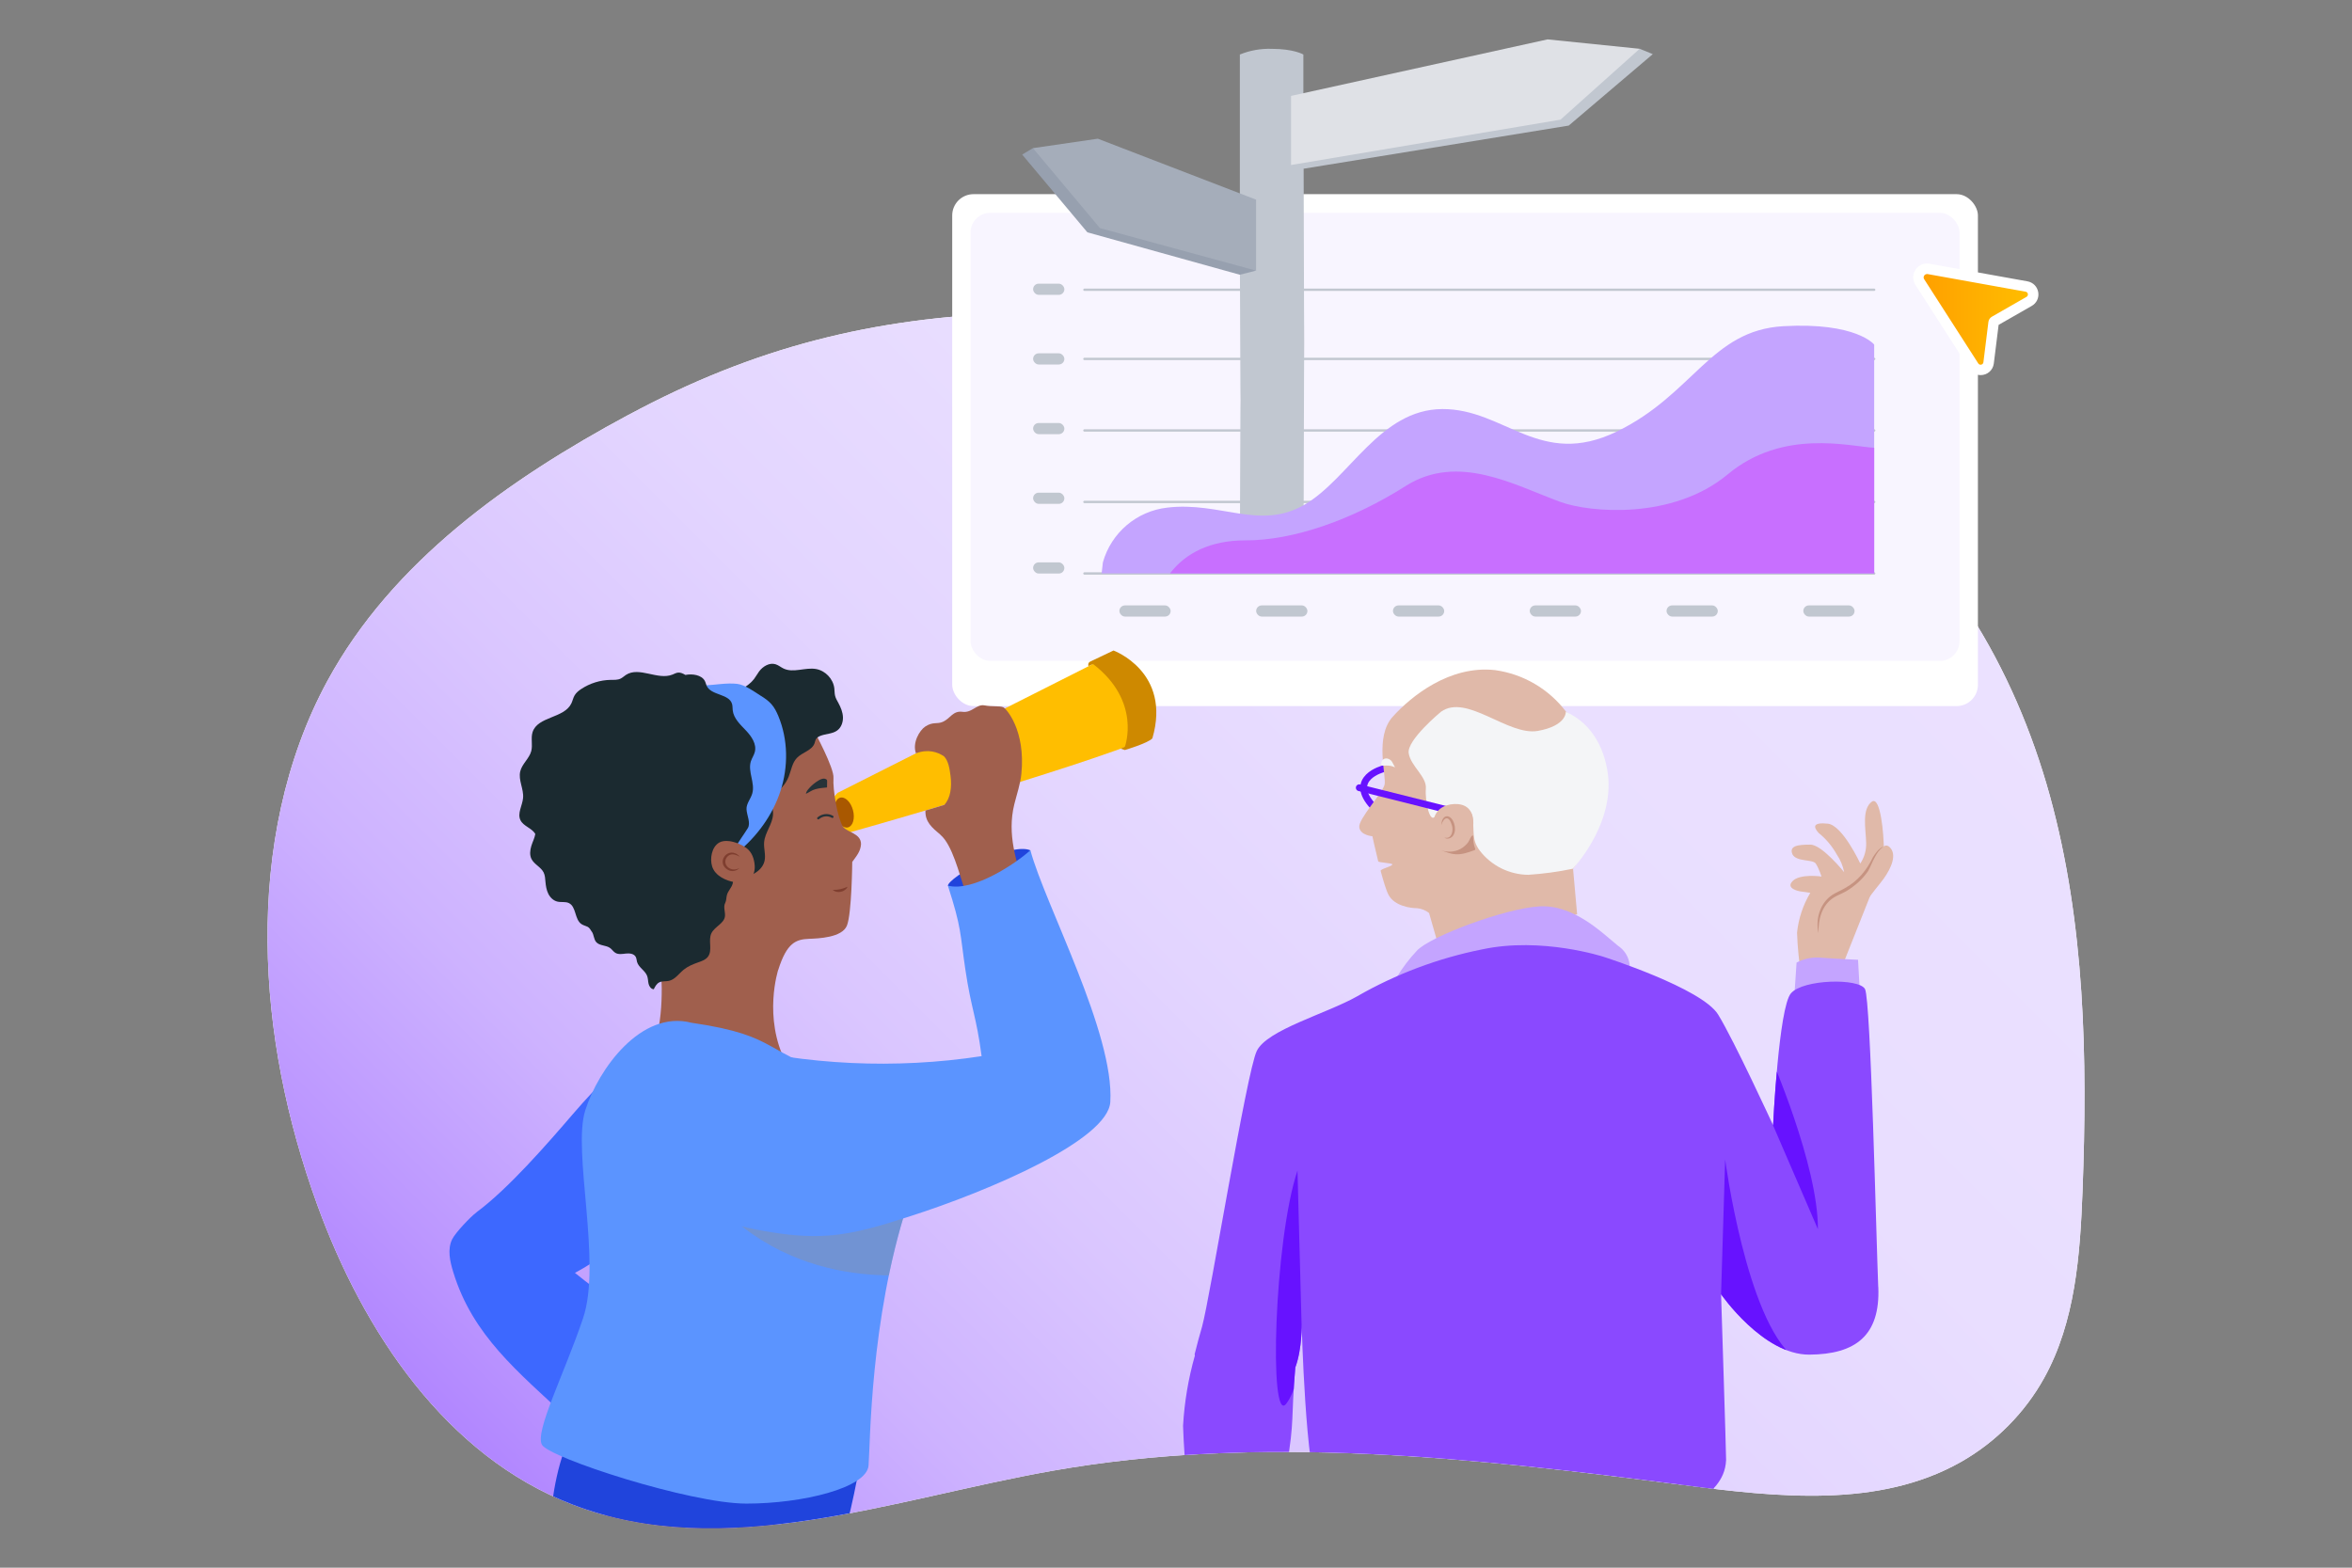 <?xml version="1.0" encoding="UTF-8"?><svg xmlns="http://www.w3.org/2000/svg" xmlns:xlink="http://www.w3.org/1999/xlink" viewBox="0 0 600 400"><rect x="0" y="0" width="600" height="400" fill="#808080" stroke="none"/><defs><linearGradient id="Dégradé_sans_nom_45" data-name="Dégradé sans nom 45" x1="157.37" y1="405.78" x2="456.78" y2="106.37" gradientUnits="userSpaceOnUse"><stop offset="0" stop-color="#b186ff"/><stop offset=".07" stop-color="#bc97ff"/><stop offset=".2" stop-color="#cdb2ff"/><stop offset=".35" stop-color="#dac6ff"/><stop offset=".51" stop-color="#e3d5ff"/><stop offset=".7" stop-color="#e9deff"/><stop offset="1" stop-color="#ebe1ff"/></linearGradient><clipPath id="clippath"><path d="M160.27,105.88c-30.52,16.41-60.22,37.43-76.76,67.88-10.98,20.21-15.46,43.54-15.26,66.55.2,22.88,4.88,45.62,12.69,67.13,11.79,32.46,32.87,64.06,65.1,76.44,38.7,14.87,81.39-1.32,122.21-8.57,53.1-9.44,107.62-3.34,161.11,3.59,23.98,3.11,49.94,6.02,70.96-5.93,8.82-5.02,16.23-12.5,21.15-21.38,7.95-14.35,9.17-31.36,9.79-47.75,1.27-33.82.65-68.15-8.33-100.77-8.99-32.63-27.11-63.71-55.06-82.8-29.8-20.36-67.2-25.2-103.04-29.47-34.68-4.14-71.2-12.14-106.08-10.96-36.24,1.22-66.29,8.74-98.48,26.05Z" style="fill: none;"/></clipPath><clipPath id="clippath-1"><path d="M479.14,328.39c-.51-12.39-1.9-73.17-3.37-76.02-1.48-2.84-15.8-2.54-18.9,1.08-3.11,3.62-4.55,33.66-4.55,33.66,0,0-9.89-21.51-14.02-28.24-4.13-6.73-29.2-14.73-29.2-14.73,0,0-15.77-5.17-31.02-1.9-11.2,2.24-21.97,6.28-31.88,11.98-7.75,4.4-23.01,8.53-25.6,13.95-2.6,5.42-11.88,62.83-13.95,70.33-.61,2.14-1.29,4.51-1.9,7.05.02.11.05.21.07.31-1.66,5.86-2.68,11.88-3.02,17.96.33,9.71,1.37,19.39,3.09,28.96,1.06,6.9,5.69,13.87,9.31,13.7,11.12-.51,11.96-20.43,14.03-32.33,2.06-11.89,1.08-12.09,2.2-25.23,1.81-4.89,1.62-11.19,1.62-11.19,0,0,1.02,38.78,4.4,42.91,2.6,3.22,7.58,4.13,11.37,4.95,5.08,1.08,10.18,2.14,15.31,2.88,17.83,2.58,35.71,1.54,53.5-.76,5.19-.66,13.76-.32,17.51-4.74,1.91-2.43,5.95-4.83,6.19-10.45.04-1.04-1.28-42.29-1.28-42.29,0,0,10.72,15.48,22.51,15.41,11.79-.08,18.11-4.85,17.6-17.24Z" style="fill: #8a49ff;"/></clipPath><clipPath id="clippath-2"><path d="M215.78,274.85c-21.87-5.94-15.9-10.48-39.38-13.89-12.89-3.34-23.77,11.86-27.1,22.36-3.34,10.5,4.27,38.71-.56,53.03-4.83,14.33-12.38,28.96-10.48,32.3,1.9,3.34,37.82,15,52.14,15s30.72-4,31.17-9.72c.45-5.73.39-37.03,9.8-66.25,6.34-19.7-15.6-32.83-15.6-32.83Z" style="fill: #5b94ff;"/></clipPath><linearGradient id="Dégradé_sans_nom_22" data-name="Dégradé sans nom 22" x1="489.4" y1="81.48" x2="518.66" y2="81.48" gradientUnits="userSpaceOnUse"><stop offset="0" stop-color="#ff9f00"/><stop offset="1" stop-color="#ffbe00"/></linearGradient></defs><g style="isolation: isolate;"><g id="illu_decision"><g id="illus_data_decision" data-name="illus data decision"><path id="bulle_blanc" data-name="bulle blanc" d="M160.27,105.88c-30.52,16.41-60.22,37.43-76.76,67.88-10.98,20.21-15.46,43.54-15.26,66.55.2,22.88,4.88,45.62,12.69,67.13,11.79,32.46,32.87,64.06,65.1,76.44,38.7,14.87,81.39-1.32,122.21-8.57,53.1-9.44,107.62-3.34,161.11,3.59,23.98,3.11,49.94,6.02,70.96-5.93,8.82-5.02,16.23-12.5,21.15-21.38,7.95-14.35,9.17-31.36,9.79-47.75,1.27-33.82.65-68.15-8.33-100.77-8.99-32.63-27.11-63.71-55.06-82.8-29.8-20.36-67.2-25.2-103.04-29.47-34.68-4.14-71.2-12.14-106.08-10.96-36.24,1.22-66.29,8.74-98.48,26.05Z" style="fill: #fff;"/><path id="bulle_blanc-2" data-name="bulle blanc" d="M160.27,105.88c-30.52,16.41-60.22,37.43-76.76,67.88-10.98,20.21-15.46,43.54-15.26,66.55.2,22.88,4.88,45.62,12.69,67.13,11.79,32.46,32.87,64.06,65.1,76.44,38.7,14.87,81.39-1.32,122.21-8.57,53.1-9.44,107.62-3.34,161.11,3.59,23.98,3.11,49.94,6.02,70.96-5.93,8.82-5.02,16.23-12.5,21.15-21.38,7.95-14.35,9.17-31.36,9.79-47.75,1.27-33.82.65-68.15-8.33-100.77-8.99-32.63-27.11-63.71-55.06-82.8-29.8-20.36-67.2-25.2-103.04-29.47-34.68-4.14-71.2-12.14-106.08-10.96-36.24,1.22-66.29,8.74-98.48,26.05Z" style="fill: url(#Dégradé_sans_nom_45);"/><g id="groupe_graphe" data-name="groupe graphe"><rect x="242.91" y="49.54" width="261.66" height="130.62" rx="5.44" ry="5.44" style="fill: #fff;"/><rect x="247.6" y="54.31" width="252.27" height="114.32" rx="5" ry="5" style="fill: #f8f5ff;"/><g id="panneaux"><path d="M316.29,52.22V13.91c2.57-1.05,5.33-1.54,8.1-1.45,5.73,0,8.1,1.45,8.1,1.45v12.17l.05,10.18c.23,96.7.23,5.54,0,102.21-4.64,10.21-16.26,3.33-16.26,3.33.28-87.46.28,7.94,0-78.93v-10.64Z" style="fill: #c1c7d0;"/><polyline points="418.29 12.45 421.63 13.81 400.19 32.04 332.55 43.05 329.35 42.1" style="fill: #c1c7d0;"/><polygon points="329.35 24.47 394.78 10.05 418.29 12.45 398.09 30.53 329.35 42.1 329.35 24.47" style="fill: #dfe1e6;"/><polyline points="263.5 37.8 260.76 39.44 277.39 59.28 316.28 70.1 320.43 69.05" style="fill: #97a0af;"/><polygon points="320.43 50.94 280.06 35.39 263.5 37.8 280.6 58.2 320.43 69.05 320.43 50.94" style="fill: #a5adba;"/></g><g id="graphe"><g><line x1="276.64" y1="73.93" x2="478.11" y2="73.93" style="fill: none; stroke: #c1c7d0; stroke-linecap: round; stroke-linejoin: round; stroke-width: .6px;"/><line x1="276.64" y1="91.58" x2="478.11" y2="91.58" style="fill: none; stroke: #c1c7d0; stroke-linecap: round; stroke-linejoin: round; stroke-width: .6px;"/><line x1="276.64" y1="109.83" x2="478.11" y2="109.83" style="fill: none; stroke: #c1c7d0; stroke-linecap: round; stroke-linejoin: round; stroke-width: .6px;"/><line x1="276.64" y1="128.07" x2="478.11" y2="128.07" style="fill: none; stroke: #c1c7d0; stroke-linecap: round; stroke-linejoin: round; stroke-width: .6px;"/><line x1="276.64" y1="146.32" x2="478.11" y2="146.32" style="fill: none; stroke: #c1c7d0; stroke-linecap: round; stroke-linejoin: round; stroke-width: .6px;"/></g><g><path d="M478.11,146.32v-58.4s-4.53-5.75-23.2-4.69c-18.48,1.06-22.91,17.39-42.48,26.89-19.57,9.5-28.56-5.83-44.49-5.75-15.93.08-23.69,17.71-35.12,24.38-11.43,6.68-21.48-.86-35.06.77-7.8.89-14.29,6.41-16.41,13.96l-.32,2.83h197.07Z" style="fill: #c4a4ff;"/><path d="M478.11,146.32v-32.07c-6.38-.35-23.29-4.94-37.36,6.78-14.07,11.72-35.31,9.74-42.69,7.04-11.75-4.3-26.09-12.55-39.48-4.06-13.39,8.5-28.57,13.94-40.98,13.87-8.77,0-15.15,3.2-19.14,8.43h179.65Z" style="fill: #c86fff;"/></g><rect x="263.55" y="72.38" width="7.97" height="2.85" rx="1.42" ry="1.42" style="fill: #c1c7d0;"/><rect x="263.55" y="90.15" width="7.97" height="2.85" rx="1.42" ry="1.42" style="fill: #c1c7d0;"/><rect x="263.55" y="107.93" width="7.97" height="2.85" rx="1.42" ry="1.42" style="fill: #c1c7d0;"/><rect x="263.55" y="125.71" width="7.97" height="2.85" rx="1.42" ry="1.42" style="fill: #c1c7d0;"/><rect x="263.55" y="143.49" width="7.97" height="2.85" rx="1.42" ry="1.42" style="fill: #c1c7d0;"/><rect x="285.56" y="154.47" width="13.07" height="2.85" rx="1.42" ry="1.42" style="fill: #c1c7d0;"/><rect x="320.45" y="154.47" width="13.07" height="2.85" rx="1.42" ry="1.42" style="fill: #c1c7d0;"/><rect x="355.35" y="154.47" width="13.07" height="2.85" rx="1.42" ry="1.42" style="fill: #c1c7d0;"/><rect x="390.24" y="154.47" width="13.07" height="2.85" rx="1.42" ry="1.42" style="fill: #c1c7d0;"/><rect x="425.14" y="154.47" width="13.07" height="2.85" rx="1.42" ry="1.42" style="fill: #c1c7d0;"/><rect x="460.03" y="154.47" width="13.07" height="2.85" rx="1.42" ry="1.42" style="fill: #c1c7d0;"/></g><path id="chevron" d="M373.92,177.34c-.5,0-.51-.07-.21-.46l1.72-2.09c.13-.16.2-.28.2-.38,0-.11-.07-.24-.2-.38l-1.72-2.09c-.3-.38-.29-.46.21-.46h.17c.5,0,.69.1.99.46l1.32,1.6c.56.64.56,1.13,0,1.77l-1.32,1.6c-.3.36-.49.46-.99.46h-.17Z" style="fill: #fff; fill-rule: evenodd;"/></g><g id="ecretage_persos" data-name="ecretage persos"><g style="clip-path: url(#clippath);"><g><g id="freepik--character-2--inject-2"><path d="M352.97,196.14s-9.45,2.38-2.6,9.69" style="fill: none; stroke: #6712ff; stroke-linecap: round; stroke-linejoin: round; stroke-width: 1.73px;"/><path d="M399.5,181.59c-4.39-5.8-10.9-9.61-18.1-10.61-11.64-1.29-21.45,6.73-26.12,11.9s-1.55,15.16-2.07,17.32c-.51,2.16-6.73,8.77-6.46,10.86s3.35,2.31,3.35,2.31c0,0,.65,3.03,1.49,6.42.07.27,3.52.45,3.59.73.14.53-3.11,1.17-2.97,1.7.7,2.62,1.44,5.07,2.04,6.16,1.55,2.84,5.69,3.35,7.24,3.35,1.12.1,2.19.53,3.07,1.23l2.41,8.4,35.36-8.07-1.04-11.64s8.79-11.64,8.02-23.01c-.57-6.86-4.17-13.12-9.82-17.06Z" style="fill: #e0b9a9;"/><path d="M392.26,186.5c-7.58,1.29-18.1-9.57-24.64-4.91,0,0-8.79,7.24-8.26,10.59.53,3.35,4.64,5.95,4.38,9.04-.27,3.09,1.04,9.57,2.6,6.73,1.55-2.84,8.79-3.35,9.31.51.51,3.87-.27,5.69,1.8,8.53,2.96,3.88,7.54,6.17,12.41,6.22,3.82-.25,7.62-.77,11.37-1.55,0,0,9.91-10.38,9.08-22.89-.57-6.86-3.69-13.94-10.88-17.18,0,0,.34,3.56-7.16,4.91Z" style="fill: #f4f5f7;"/><path d="M356.33,249.32c1.47-2.43,3.19-4.7,5.14-6.77,3.35-3.62,22.38-10.75,31.18-11.28,8.79-.53,16.01,6.71,20.15,10.08,2.35,1.56,3.46,4.45,2.75,7.18-10.12-3.12-20.79-4.01-31.29-2.6-9.92,1.29-19.76,3.14-29.47,5.53l1.55-2.16Z" style="fill: #c4a4ff;"/><path d="M336.16,376.77s1.02,21.19.51,30.32.78,55.32,1.9,70.58,4.4,49.64,6.71,63.58c2.31,13.95,14.56,68.78,14.56,68.78,0,0-2.48,4.97-1.9,7.03.59,2.07,5.57,7.45,13.02,8.28,7.45.83,8.89-.83,10.35-4.15,1.46-3.32,2.07-12,2.48-17.36.42-5.36,4.89-16.3,3.34-30.78-1.55-14.48,1.29-64.89,1.29-64.89l2.33-34.64s1.55,42.4,3.11,48.86,13.27,76.24,14.59,80.17.21,10.95,1.02,12.62c.81,1.67,1.46,5.36,3.53,7.03,2.07,1.67,10.95,2.48,14.27,1.02,3.32-1.46,5.99-3.3,5.99-4.76s1.25-8.26.83-12c-.42-3.73-1.44-6.82-1.44-7.85s3.09-56.08,3.09-71.32-1.9-32.33-1.9-32.33c0,0,5.95-44.97,6.97-63.07.91-12.76.47-25.59-1.29-38.26-1.02-5.42-2.84-17.06-2.84-17.06,0,0-21.72,6.73-38.78,7.24-17.06.51-23.01,1.8-32.58-.51-9.57-2.31-22.23-5.69-23.25-6.46s-6.96-3.7-5.91-.08Z" style="fill: #97a0af;"/><path d="M470.03,246.35s5.52-13.9,7.02-17.68c1.5-3.78,3.54-6.46,3.54-11.34s-.91-14.14-3.03-12.82c-2.71,1.93-1.58,6.97-1.5,10.54.07,1.88-.46,3.72-1.5,5.28,0,0-4.53-9.79-8.29-10.17s-3.78.75-2.35,2.35c1.89,1.52,3.47,3.4,4.65,5.52.93,1.36,1.56,2.89,1.88,4.51,0,0-5.64-7.03-8.62-7.03s-5.57.22-4.55,2.52c1.1,1.93,5.16,1.17,5.92,2.31.76,1.13,1.48,3.31,1.48,3.31,0,0-5.5-.81-7.4,1.17-1.9,1.97,1.9,2.61,1.9,2.61l2.63.38c-1.85,3.1-3.01,6.57-3.38,10.17.13,3.79.51,7.57,1.13,11.32l10.47-2.93Z" style="fill: #e0b9a9;"/><path d="M463.62,239.94c.72-3.52,1.86-6.94,3.4-10.19,1.88-3.01,6.41-4.88,9.04-7.91,2.63-3.03,4.16-7.54,6.03-5.66,1.88,1.88.38,5.28-1.5,7.94-1.88,2.65-8.29,9.39-8.69,15.45" style="fill: #e0b9a9;"/><path d="M457.7,254.72l.61-9.12c1.97-1.04,4.2-1.46,6.41-1.23,3.94.3,9.27.52,9.27.52l.67,11.99-16.95-2.16Z" style="fill: #c4a4ff;"/><g><path d="M479.14,328.39c-.51-12.39-1.9-73.17-3.37-76.02-1.48-2.84-15.8-2.54-18.9,1.08-3.11,3.62-4.55,33.66-4.55,33.66,0,0-9.89-21.51-14.02-28.24-4.13-6.73-29.2-14.73-29.2-14.73,0,0-15.77-5.17-31.02-1.9-11.2,2.24-21.97,6.28-31.88,11.98-7.75,4.4-23.01,8.53-25.6,13.95-2.6,5.42-11.88,62.83-13.95,70.33-.61,2.14-1.29,4.51-1.9,7.05.02.11.05.21.07.31-1.66,5.86-2.68,11.88-3.02,17.96.33,9.71,1.37,19.39,3.09,28.96,1.06,6.9,5.69,13.87,9.31,13.7,11.12-.51,11.96-20.43,14.03-32.33,2.06-11.89,1.08-12.09,2.2-25.23,1.81-4.89,1.62-11.19,1.62-11.19,0,0,1.02,38.78,4.4,42.91,2.6,3.22,7.58,4.13,11.37,4.95,5.08,1.08,10.18,2.14,15.31,2.88,17.83,2.58,35.71,1.54,53.5-.76,5.19-.66,13.76-.32,17.51-4.74,1.91-2.43,5.95-4.83,6.19-10.45.04-1.04-1.28-42.29-1.28-42.29,0,0,10.72,15.48,22.51,15.41,11.79-.08,18.11-4.85,17.6-17.24Z" style="fill: #8a49ff;"/><g style="clip-path: url(#clippath-1);"><path d="M332.03,337.73l-1.04-39.04c-5.97,17.75-7.33,65.42-2.84,59.44,4.49-5.98,3.89-20.4,3.89-20.4Z" style="fill: #6712ff;"/><path d="M463.75,313.62l-11.45-26.51-.71-17.75s12.24,27.87,12.16,44.27Z" style="fill: #6712ff;"/><path d="M439.05,330.23l1.04-34.38s5.39,40.84,17.57,50.53-11.95,1.75-12.27,1.11-6.34-17.27-6.34-17.27Z" style="fill: #6712ff;"/></g></g><path d="M326.7,373.78l-11.37,21.11c-.91,1.68-1.23,3.63-.91,5.52l5.91,34.11c-.05.52.34.99.86,1.03.52.05.99-.34,1.03-.86h0l10.54-28.33c.44-1.21.6-2.51.45-3.79l-3.45-28.18c.17-.85-.38-1.67-1.23-1.84s-1.67.38-1.84,1.23h0Z" style="fill: #dfe1e6;"/><line x1="368.93" y1="206.55" x2="346.75" y2="200.99" style="fill: none; stroke: #6712ff; stroke-linecap: round; stroke-linejoin: round; stroke-width: 1.73px;"/><path d="M463.91,238.08c-.83-3.54.38-7.7,3.51-9.74,1.03-.67,2.18-1.1,3.21-1.72,3.3-1.8,5.58-4.59,7.18-7.94.65-1.01,1.38-2.07,2.5-2.62l.04.08c-1.01.67-1.63,1.72-2.17,2.77-.58,1.06-.96,2.13-1.61,3.32-1.44,2.13-3.37,3.79-5.52,5.12-1.11.64-2.27,1.05-3.22,1.64-3.12,1.93-4.04,5.76-3.92,9.1h0Z" style="fill: #c69381;"/><path d="M367.37,206.37c1.03-.8,2.34-1.17,3.64-1.22,1.24-.05,2.55.2,3.47,1.04,1.06.96,1.39,2.49,1.37,3.91-.03,1.87-.61,3.79-1.92,5.12s-3.42,1.94-5.14,1.19c-1.19-.52-2.07-1.62-2.53-2.84-.88-2.31-1.01-5.55,1.12-7.2Z" style="fill: #e0b9a9;"/><path d="M367.7,210.51c.06-2.91,2.51-2.97,3.28-.28.25.87.31,1.86-.14,2.73-.4.89-1.64,1.34-2.37.76,1.9.51,2.4-1.92,1.86-3.3-.72-2.37-2-1.97-2.64.09h0Z" style="fill: #c69381;"/><path d="M372.62,216.58c-1.53.84-3.42.96-5.05.33,1.23.49,2.49.99,3.82,1.06,1.64.09,3.23-.49,4.77-1.06.07-.02.14-.05.17-.11.05-.09.02-.2-.02-.3-.44-1.1-.48-2.18-.54-3.33-.47-.09-.93,1.32-1.23,1.72-.51.69-1.17,1.27-1.93,1.69Z" style="fill: #c69381;"/><path d="M354.8,193.99c.23.2.38.48.52.76.19.35.37.7.56,1.05-.7-.34-1.48-.5-2.25-.47-.35.01-.71.06-1.04-.04-.07-.02-.13-.05-.17-.11-.04-.06-.05-.14-.06-.21-.06-1.44,1.39-1.91,2.44-.98Z" style="fill: #f4f5f7;"/></g><g><path d="M121.58,309.31c-1.53,1.13-5.39,5.18-6.23,6.89-1.26,2.57-.57,5.63.27,8.36,4.95,16.23,16.53,25.43,28.91,37.04,1.73,1.62,3.58,3.21,5.83,3.97,2.49.84,5.23.55,7.73-.23,8.33-2.61,14.44-11.1,14.25-19.83-.19-8.73-6.59-12.04-15.03-14.28-4.3-1.14-6.89-3.5-10.64-6.45,11.86-6.35,20.81-16.19,23.39-28.92.97-4.78,1.12-20.55-.53-25.14-2.32-6.46-10.24-1.72-23.35,13.5-6.58,7.65-16.5,19.09-24.62,25.09Z" style="fill: #3d68ff;"/><path d="M241.8,225.99c.22-2.11,15.66-11.22,21.04-9.04-2,5.57-1.23,4.85-1.23,4.85,0,0-6.49,6.49-7.09,6.73s-7.92.77-7.92.77l-4.8-3.31Z" style="fill: #2044dc;"/><g><path d="M213.67,202.3l70.24-35.45s12.06,2.95,9.77,21.2c-20.61,8.52-77.24,24.43-77.24,24.43,0,0-8.56-4.46-2.78-10.17Z" style="fill: #ffbe00;"/><ellipse cx="215.33" cy="207.33" rx="2.34" ry="3.92" transform="translate(-45.94 62.1) rotate(-14.85)" style="fill: #a95800;"/><path d="M239.95,213.03c-2.22-1.88-3.98-3.32-3.87-6.22,1.43-.42,3.13-.92,4.82-1.44,1.61-1.79,1.93-4.54,1.59-7.35-.23-1.83-.54-3.88-1.67-5.04-1.59-1.07-4.01-1.95-7.16-.77-.98-2.7.94-5.88,2.36-6.82,2.02-1.33,2.95-.53,4.51-1.22,1.91-.85,2.55-2.88,4.99-2.55,2.44.34,3.62-2.03,5.62-1.64,2,.38,3.77.08,4.77.46.7.26,5.78,5.8,4.64,17.03-.27,2.64-1.16,5.17-1.8,7.75-1.89,7.65.48,14.66,2.94,22.15-2.11.86-6.34,2.91-8.62,2.94-4.44.06-5.9-.13-7.09-3.62-1.25-3.68-3.08-11.15-6.05-13.66Z" style="fill: #a05f4d;"/><path d="M278.12,168.81c2.83-1.34,5.94-2.83,5.94-2.83,0,0,14.86,5.45,9.91,22.42-1.21,1.26-7.01,2.97-7.01,2.97l-1.06-.35,1.06-.5s4.31-11.52-8.07-21.06c-.78.21-1.22.53-1.22.53,0,0-.28-.84.45-1.19Z" style="fill: #ce8900;"/></g><path d="M196.7,187.39c3.69-2.15,10.99-.88,10.99-.88,0,0,5.19,9.53,4.93,12.03-.2,2.8.97,10,2.42,12.4,1.23,1.54,4.61,1.68,4.61,4.45-.12,1.87-1.15,3.01-2.24,4.53,0,0-.11,13.18-1.36,16.26-1.25,3.08-7.33,3.27-9.62,3.36-3.4.13-5.7,1-7.88,7.87-5.04,2.53-27.4-11.77-27.4-11.77,0,0,1.74-18.1,1.98-18.58s6.31-17.99,6.31-17.99l17.27-11.67Z" style="fill: #a05f4d;"/><path d="M192.29,173.35c.49-.64.87-1.37,1.35-2.02.98-1.32,2.66-2.33,4.22-1.84.73.23,1.32.75,2.01,1.08,2.5,1.21,5.5-.33,8.24.12,2.42.4,4.45,2.52,4.73,4.95.08.64.04,1.29.2,1.91.16.64.51,1.22.83,1.8.61,1.13,1.12,2.35,1.17,3.63s-.42,2.64-1.46,3.4c-1.24.92-2.95.81-4.38,1.41-.44.18-.87.46-1.09.88-.15.28-.19.61-.29.91-.62,1.91-3.14,2.35-4.53,3.81-1.21,1.26-1.44,3.14-2.09,4.77-.81,2.02-2.37,3.73-4.31,4.72-.22.11-.45.21-.69.19-.57-.06-.8-.76-.84-1.33-.09-1.54.33-3.07.42-4.61.21-3.67-1.45-7.17-3.3-10.35-1.49-2.56-3.15-5.07-4.18-7.87-.58-1.59-.82-2.04.64-2.92,1.23-.74,2.44-1.49,3.33-2.65Z" style="fill: #1b2a30;"/><path d="M197.2,207.86c-.15,2.47-2.06,4.55-2.27,7.02-.14,1.61.47,3.25.1,4.82-.36,1.52-1.6,2.71-3.01,3.37.43-1.07-.17-2.26-.87-3.17-.69-.92-1.53-1.83-1.64-2.98-.14-1.46.93-2.71,1.72-3.94,1.05-1.65,1.66-3.53,2.27-5.39.3-.93.68-3.89,2.06-3.81,1.37.08,1.71,3.07,1.64,4.09Z" style="fill: #1b2a30;"/><path d="M198.54,247.39s-4,12.22,2.01,23.84c3.12,17.49-36.24,4.45-33.26-5.87,2.4-8.31,1.36-19.15.86-23.06-.78-5.54-8.84-9.93-8.84-9.93,0,0,30.15,10.23,39.24,15.02Z" style="fill: #a05f4d;"/><path d="M143.59,383.62s-2.87,19.03,0,28.65c2.87,9.62,10.5,22.94,12.42,26.75,1.92,3.81,4.29,15.76,4.29,18.15s1.9,30.57-.95,44.9c-2.85,14.33-6.21,22.49-6.21,36.33s6.68,65.55,6.68,74.62-3.34,20.54-.95,22.92c2.39,2.39,43.46-2.47,47.28-3.91,2.63-.99,3.96-3.92,2.98-6.55-.15-.41-.36-.8-.61-1.15-1.44-1.9-18.63-7.54-21.49-9.93-2.85-2.39-4.78-10.03-5.19-13.37s.95-54.57,2.87-66.02c1.92-11.45,9.55-33.91,13.84-46.33,4.29-12.42,11.94-56.35,11.94-72.11,0-9.41-.47-18.82-1.42-28.18,0,0-44.5,3.36-65.48-4.76Z" style="fill: #a05f4d;"/><path d="M181.65,599.26c-.14-9.14,1.21-53.77,2.96-64.24,1.9-11.47,9.55-33.91,13.84-46.33,4.29-12.42,11.94-56.35,11.94-72.11,0-9.41,10.13-39.62,9.18-48.98,0,0-51.43,3.03-72.42-5.08,0,0-12.39,21.11-3.56,49.76,2.95,9.59,10.5,22.94,12.42,26.75,1.92,3.81,4.29,15.76,4.29,18.15s1.9,30.57-.95,44.9c-2.85,14.33-6.21,22.49-6.21,36.33,0,9.81,3.36,41.73,5.31,59.07,5.43,1.52,11.01,2.41,16.64,2.65,2.21-.02,4.41-.3,6.56-.85Z" style="fill: #2044dc;"/><g><path d="M215.78,274.85c-21.87-5.94-15.9-10.48-39.38-13.89-12.89-3.34-23.77,11.86-27.1,22.36-3.34,10.5,4.27,38.71-.56,53.03-4.83,14.33-12.38,28.96-10.48,32.3,1.9,3.34,37.82,15,52.14,15s30.72-4,31.17-9.72c.45-5.73.39-37.03,9.8-66.25,6.34-19.7-15.6-32.83-15.6-32.83Z" style="fill: #5b94ff;"/><g style="clip-path: url(#clippath-2);"><path d="M185.3,309.45c10.89,4.07,28.32,6.45,49.68-5.32,21.36-11.77,5.53,20.05,5.53,20.05,0,0-31.77,7.61-55.21-14.73Z" style="fill: #929292; mix-blend-mode: multiply; opacity: .4;"/></g></g><path d="M177.95,307.88c4.94,3.64,11.09,5.2,17.14,6.25,5.35.93,10.79,1.53,16.2,1.13,7.06-.51,13.87-2.68,20.61-4.84,20.91-6.69,50.75-19.62,51.34-29.24,1.07-17.55-16.62-50.26-20.39-64.24-3.57,3.27-14.54,10.7-21.04,9.04,3.53,10.96,3.06,11.98,4.45,21.38,1.53,10.32,2.79,11.77,4.15,22.12-22.02,3.37-44.7,2.3-66.3-3.11-11.99-3-20.56.67-18.89,13.68,1.32,10.28,3.91,21.32,12.74,27.83Z" style="fill: #5b94ff;"/><path d="M194.14,177.56c.96.61,1.91,1.26,2.66,2.12.78.88,1.31,1.95,1.76,3.03,2.5,6.02,2.56,12.94.54,19.13s-6.03,11.66-11.09,15.77c-.12.1-.25.2-.41.22-.29.03-.52-.23-.65-.48-.71-1.41.13-3.06.75-4.52,2.21-5.18,1.6-11.08.95-16.67-.23-1.96-.46-3.92-.92-5.83-1.29-5.29-4.43-10.11-8.74-13.43-.37-.29-.8-.65-.76-1.12.06-.65.9-.86,1.56-.89,2.62-.13,5.59-.69,8.19-.41,2.09.23,4.38,1.97,6.15,3.09Z" style="fill: #5b94ff;"/><path d="M151.01,237.76c.51.8.46,1.88,1.07,2.6.86,1.01,2.53.76,3.59,1.55.48.36.8.9,1.31,1.21.79.48,1.8.28,2.72.18.92-.1,2.04.03,2.48.85.21.39.21.86.33,1.28.41,1.44,2.08,2.2,2.59,3.61.23.64.2,1.34.36,2s.64,1.34,1.32,1.37c.33-.67.71-1.39,1.37-1.74.75-.39,1.66-.22,2.49-.4,1.57-.34,2.55-1.86,3.8-2.87,1.05-.85,2.32-1.37,3.59-1.82.96-.34,1.99-.68,2.59-1.5,1.21-1.64-.02-4.11.86-5.95.83-1.73,3.33-2.51,3.47-4.43.08-1.12-.47-2.3.05-3.3.33-.63.26-1.39.45-2.07.3-1.04,1.18-1.83,1.46-2.87.36-1.32-.3-2.68-.5-4.04-.54-3.72,2.39-6.9,4.35-10.1.82-1.33-.25-3.29-.32-4.85-.06-1.43,1.06-2.61,1.46-3.98.8-2.68-1.2-5.62-.34-8.27.27-.81.79-1.53,1-2.36.52-2.02-.86-4-2.3-5.51-1.44-1.51-3.11-3.06-3.34-5.13-.06-.54-.02-1.09-.17-1.61-.76-2.64-5.33-2.13-6.48-4.63-.18-.4-.25-.84-.46-1.23-.81-1.57-3.23-1.89-4.96-1.54-.56-.33-1.18-.65-1.83-.6-.52.04-.99.32-1.47.51-3.77,1.51-8.49-2.14-11.88.09-.46.3-.86.7-1.36.94-.76.37-1.65.31-2.5.32-2.67.04-5.32.86-7.55,2.34-.65.43-1.28.94-1.67,1.61-.38.65-.52,1.42-.85,2.09-1.85,3.79-8.58,3.26-9.87,7.28-.5,1.55.07,3.27-.34,4.84-.5,1.91-2.35,3.26-2.81,5.18-.54,2.23.93,4.51.72,6.8-.17,1.93-1.52,3.91-.67,5.65.76,1.58,2.94,2.01,3.79,3.54-.19,1.11-.7,1.99-1.02,3.07s-.46,2.28.04,3.29c.69,1.39,2.4,2.05,3.1,3.44.36.73.4,1.57.47,2.38.09,1.06.26,2.12.73,3.07s1.3,1.76,2.34,2c.95.22,2-.05,2.88.36,1.95.91,1.45,4.18,3.23,5.37.46.31,1.02.44,1.53.67s.81.81,1.11,1.28Z" style="fill: #1b2a30;"/><path d="M185.94,214.61c-.91-.1-1.78-.02-2.46.37-1.93,1.11-2.43,4.08-1.82,6.07.75,2.44,3.58,3.71,5.9,4.07,1.05.16,2.18.2,3.12-.3,1.36-.72,1.97-2.42,1.85-3.96-.13-1.74-.7-3.45-2.16-4.52-1.02-.75-2.8-1.55-4.43-1.74Z" style="fill: #a05f4d;"/><path d="M212.35,208.41c-1.16-.66-2.54-.52-3.61.37" style="fill: none; stroke: #263238; stroke-linecap: round; stroke-linejoin: round; stroke-width: .58px;"/><path d="M206.4,201.13c.7-.79,1.53-1.47,2.44-2.01.57-.34,1.3-.63,1.88-.31.1.06.2.13.24.24.04.09.04.19.04.29,0,.53-.01,1.05-.02,1.58-1.01.09-2.03.18-3.01.46-.9.25-1.58.8-2.38,1.17.05-.53.46-1.02.81-1.41Z" style="fill: #263238;"/><path d="M188.75,218.59c-.72-.38-1.64-.75-2.42-.52-1.66.64-1.75,2.77-.1,3.55.71.35,1.65.31,2.42-.17-.59.69-1.67,1.02-2.62.66-3.89-1.75-.22-6.72,2.72-3.52h0Z" style="fill: #7f3e2f;"/><path d="M212.42,227.06c1.45,0,2.48-.22,3.8-.81-.6,1.37-2.69,1.81-3.8.81h0Z" style="fill: #7f3e2f;"/></g></g></g></g><g id="Souris"><path d="M505.26,94.38c-.7,0-1.35-.36-1.73-.96l-13.79-21.48c-.43-.69-.46-1.54-.07-2.24.39-.7,1.12-1.14,1.91-1.14.14,0,.27.01.42.04l24.99,4.5c.87.16,1.51.83,1.65,1.69.14.86-.26,1.69-1.02,2.12l-8.8,5.04c-.13.08-.22.2-.24.33l-1.28,10.31c-.14,1.04-1,1.79-2.04,1.79h0Z" style="fill: url(#Dégradé_sans_nom_22);"/><path d="M491.58,69.91c.05,0,.11,0,.17.02l25,4.5c.65.12.79.99.21,1.32l-8.81,5.05c-.49.27-.82.76-.9,1.31l-1.28,10.33c-.05.39-.38.62-.71.62-.23,0-.45-.1-.6-.33l-13.8-21.49c-.37-.58.07-1.31.72-1.31M491.58,67.23c-1.28,0-2.46.7-3.08,1.83-.62,1.12-.58,2.5.1,3.58l13.81,21.51c.61.97,1.68,1.56,2.85,1.56,1.72,0,3.13-1.23,3.36-2.93l1.23-9.89,8.44-4.83c1.23-.69,1.9-2.06,1.67-3.48-.23-1.42-1.29-2.52-2.71-2.79l-25.02-4.5c-.19-.04-.42-.06-.64-.06h0Z" style="fill: #fff;"/></g></g></g></g></svg>